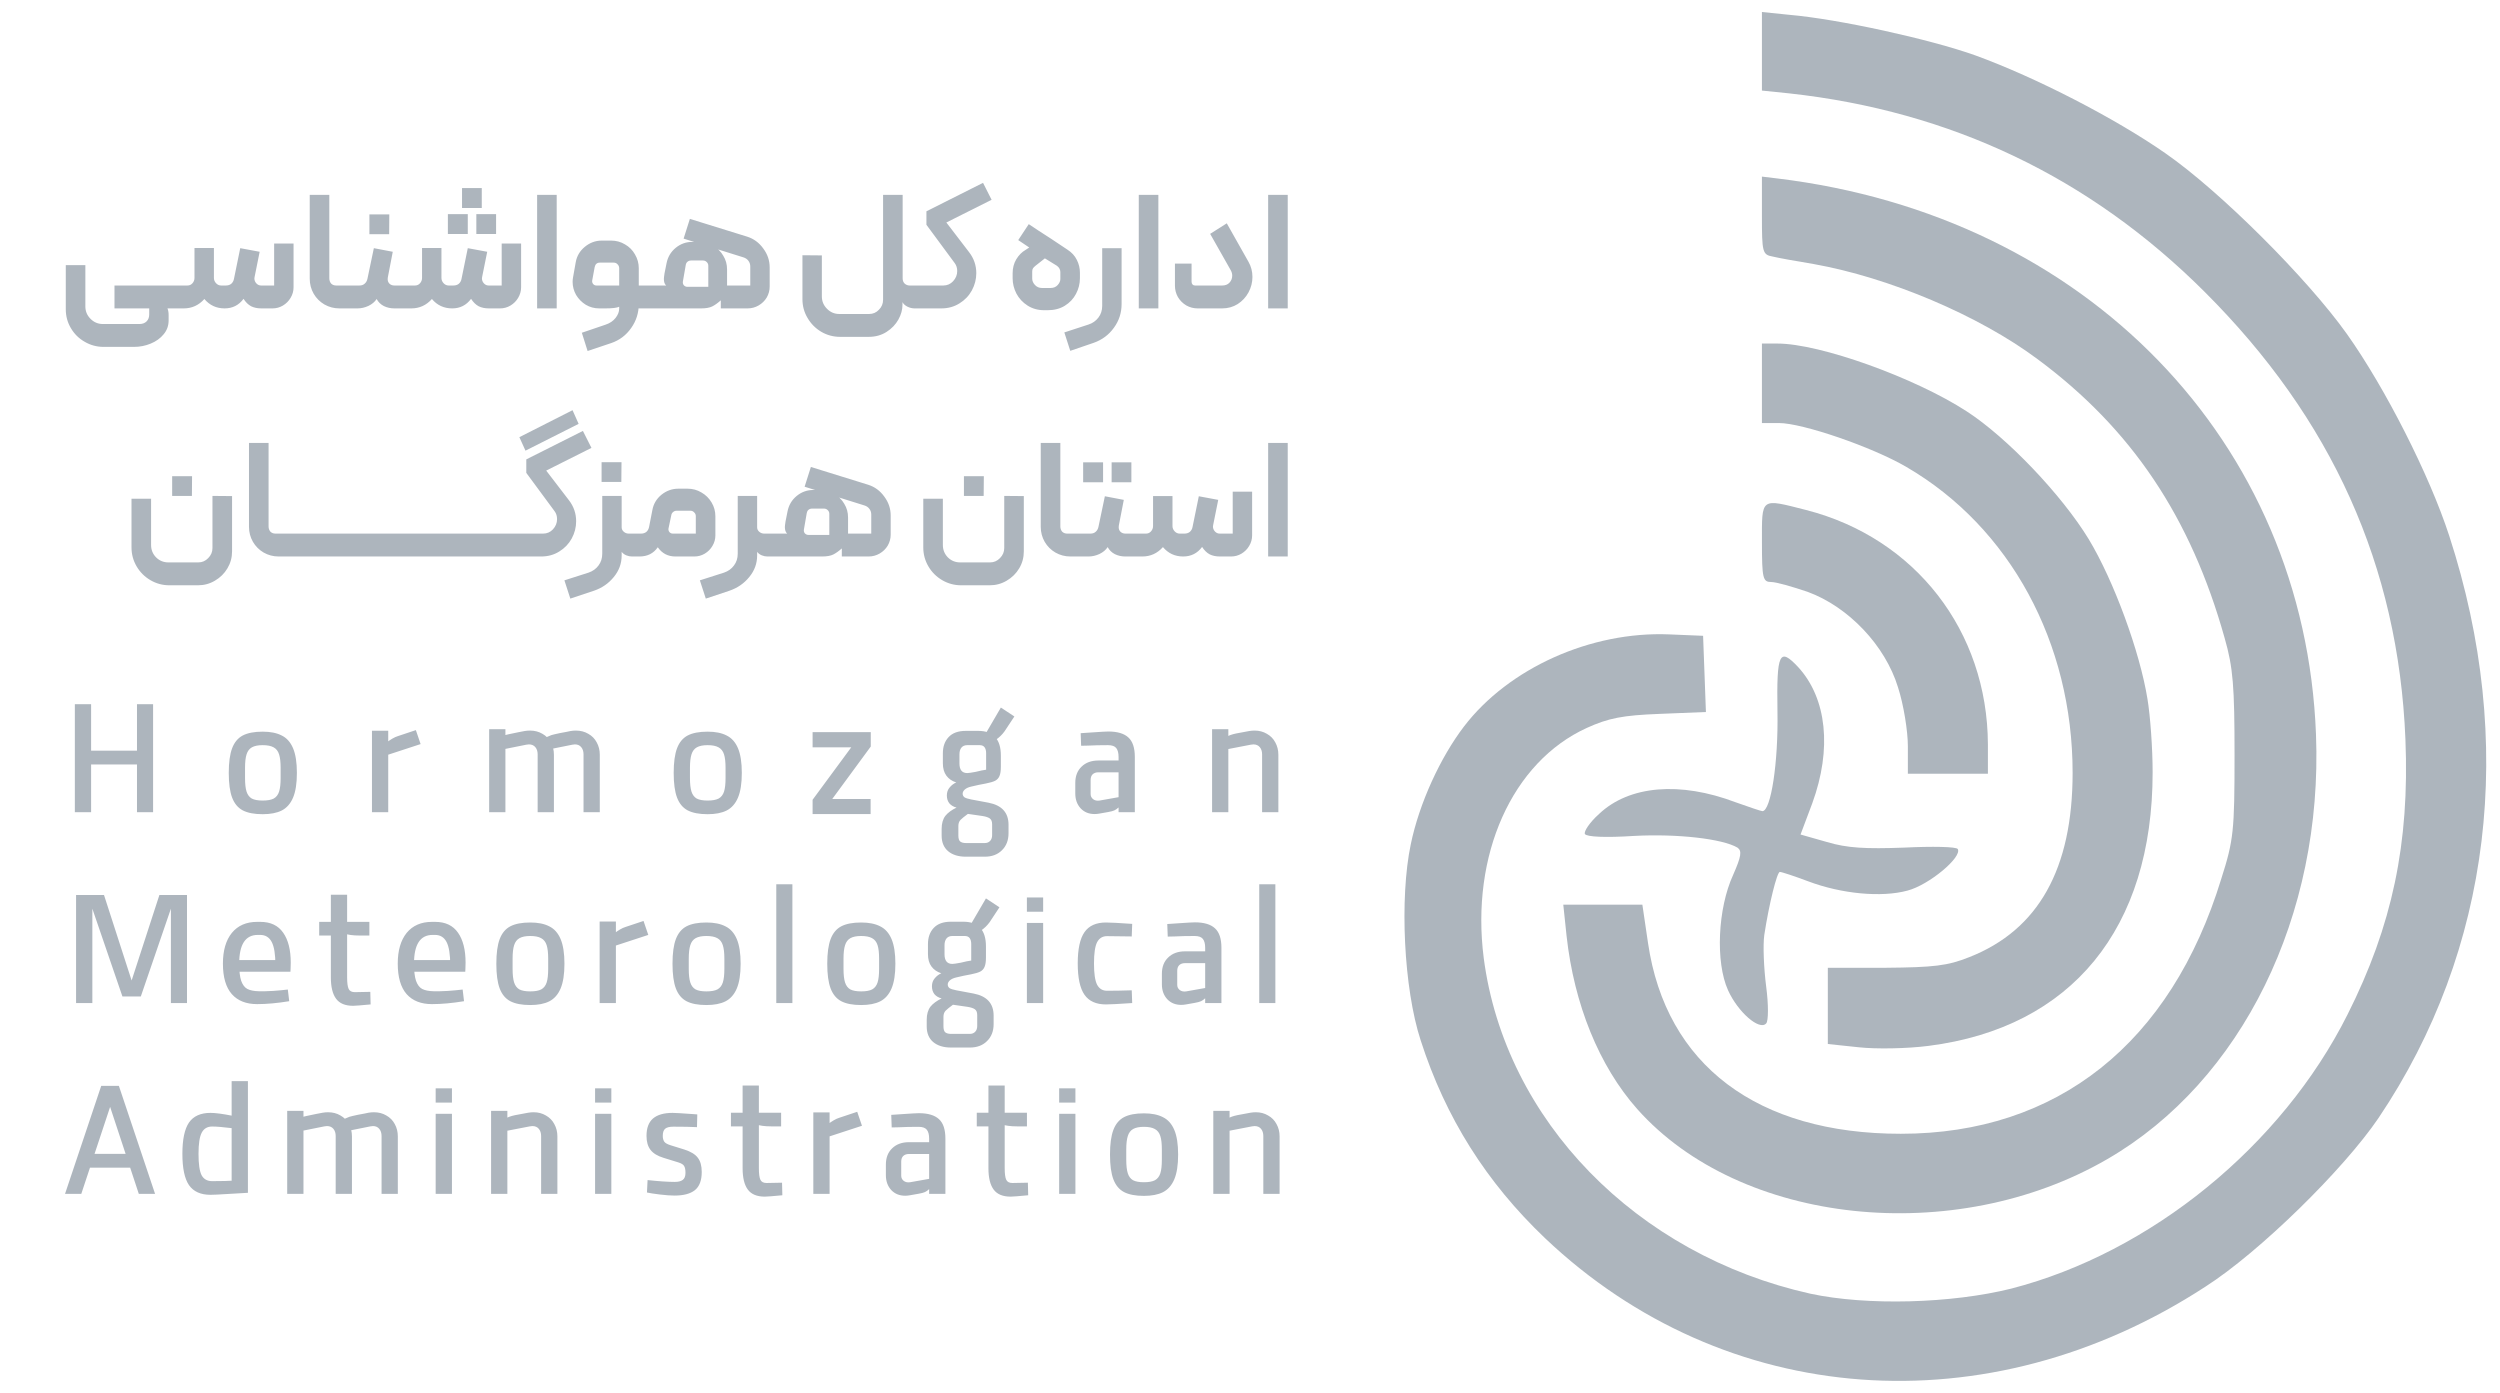 <svg width="131" height="73" viewBox="0 0 131 73" fill="none" xmlns="http://www.w3.org/2000/svg">
<path d="M92.325 2.688V4.746L93.756 4.893C102.241 5.824 109.518 9.303 115.512 15.282C122.196 21.947 125.674 29.665 126.044 38.731C126.266 44.195 125.354 48.507 123.01 53.163C119.557 60.048 112.7 65.634 105.398 67.521C102.266 68.305 97.826 68.427 94.866 67.79C85.739 65.757 78.857 58.7 77.747 50.198C77.057 44.807 79.227 39.931 83.149 38.143C84.284 37.628 85.024 37.481 86.973 37.407L89.39 37.309L89.316 35.3L89.242 33.316L87.466 33.242C83.371 33.071 79.055 35.006 76.712 38.069C75.478 39.686 74.368 42.087 73.924 44.244C73.332 47.061 73.554 51.79 74.442 54.51C75.749 58.578 77.895 61.959 80.954 64.875C90.377 73.818 104.165 74.847 115.561 67.423C118.398 65.61 122.813 61.273 124.638 58.578C130.558 49.781 131.865 38.902 128.338 28.072C127.302 24.887 124.984 20.329 122.986 17.512C120.914 14.596 116.326 10.014 113.464 8.029C110.825 6.191 106.681 4.06 103.524 2.908C101.131 2.051 96.321 0.997 93.756 0.776L92.325 0.629V2.688Z" fill="#ADB5BD"/>
<path d="M92.325 11.312C92.325 13.223 92.35 13.346 92.893 13.444C93.189 13.518 94.15 13.689 95.038 13.836C99.01 14.547 103.696 16.531 106.755 18.81C111.688 22.461 114.796 27.092 116.572 33.438C117.016 34.982 117.09 35.962 117.09 39.564C117.09 43.533 117.041 44.023 116.4 46.032C113.76 54.681 107.791 59.41 99.602 59.41C92.079 59.41 87.293 55.809 86.356 49.413L86.06 47.404H83.988H81.916L82.089 49.046C82.483 52.623 83.791 55.858 85.789 58.112C91.191 64.189 102.414 65.389 110.43 60.734C117.485 56.642 121.728 47.968 121.358 38.486C120.766 23.122 109.32 11.312 93.139 9.352L92.325 9.254V11.312Z" fill="#ADB5BD"/>
<path d="M92.325 20.084V22.167H93.213C94.447 22.167 98.097 23.417 99.898 24.47C105.324 27.631 108.605 33.683 108.605 40.495C108.605 45.542 106.804 48.728 103.203 50.149C102.044 50.614 101.328 50.688 98.788 50.712H95.778V52.721V54.706L97.406 54.878C98.294 54.976 99.922 54.951 101.057 54.804C108.556 53.849 112.798 48.654 112.798 40.47C112.798 39.221 112.675 37.505 112.527 36.623C112.132 34.173 110.776 30.449 109.444 28.244C108.038 25.94 105.176 22.927 103.055 21.555C100.342 19.79 95.359 18.002 93.139 18.002H92.325V20.084Z" fill="#ADB5BD"/>
<path d="M92.326 28.415C92.326 30.326 92.375 30.498 92.819 30.498C93.066 30.498 93.929 30.743 94.718 31.012C96.864 31.797 98.788 33.83 99.454 36.011C99.75 36.918 99.972 38.314 99.972 39.098V40.544H102.069H104.166V39C104.141 33.071 100.367 28.195 94.644 26.725C92.227 26.112 92.326 26.038 92.326 28.415Z" fill="#ADB5BD"/>
<path d="M93.139 37.285C93.189 39.956 92.794 42.504 92.35 42.504C92.276 42.504 91.635 42.283 90.944 42.038C88.033 40.936 85.369 41.156 83.791 42.651C83.297 43.092 82.977 43.582 83.051 43.705C83.149 43.852 84.111 43.901 85.616 43.803C87.885 43.68 90.253 43.95 91.043 44.415C91.289 44.587 91.24 44.881 90.82 45.836C90.007 47.6 89.883 50.418 90.549 51.888C91.067 53.04 92.202 54.02 92.547 53.628C92.671 53.505 92.671 52.623 92.547 51.692C92.424 50.737 92.374 49.536 92.448 48.997C92.695 47.38 93.115 45.689 93.263 45.689C93.361 45.689 94.027 45.91 94.743 46.179C96.494 46.841 98.591 47.037 99.947 46.669C101.082 46.375 102.833 44.905 102.586 44.489C102.512 44.366 101.254 44.342 99.774 44.415C97.752 44.489 96.79 44.44 95.729 44.121L94.348 43.729L94.965 42.087C96.001 39.245 95.729 36.599 94.225 34.957C93.238 33.904 93.09 34.197 93.139 37.285Z" fill="#ADB5BD"/>
<path d="M8.776 16.16C8.799 16.217 8.813 16.269 8.819 16.315C8.831 16.367 8.836 16.436 8.836 16.522V16.789C8.836 17.065 8.75 17.306 8.578 17.513C8.405 17.726 8.178 17.89 7.896 18.005C7.62 18.12 7.327 18.177 7.017 18.177H5.43C5.074 18.177 4.743 18.088 4.439 17.91C4.134 17.738 3.893 17.499 3.714 17.194C3.536 16.895 3.447 16.565 3.447 16.203V13.892H4.473V16.056C4.473 16.309 4.562 16.525 4.74 16.703C4.919 16.887 5.137 16.979 5.396 16.979H7.301C7.462 16.979 7.589 16.933 7.681 16.841C7.773 16.749 7.819 16.628 7.819 16.479V16.16H5.999V14.961H9.414C9.495 14.961 9.535 14.998 9.535 15.073V16.03C9.535 16.065 9.52 16.096 9.492 16.125C9.469 16.148 9.443 16.16 9.414 16.16H8.776ZM9.415 16.16C9.381 16.16 9.352 16.148 9.329 16.125C9.306 16.096 9.295 16.068 9.295 16.039V15.09C9.295 15.056 9.309 15.027 9.338 15.004C9.361 14.976 9.386 14.961 9.415 14.961H9.821C9.924 14.961 10.01 14.924 10.079 14.849C10.154 14.768 10.191 14.674 10.191 14.565V12.995H11.209V14.565C11.209 14.668 11.246 14.76 11.321 14.84C11.396 14.921 11.485 14.961 11.588 14.961H11.83C11.95 14.961 12.048 14.93 12.123 14.866C12.197 14.797 12.243 14.711 12.261 14.608L12.588 13.004L13.606 13.193L13.339 14.521C13.333 14.539 13.33 14.562 13.33 14.59C13.33 14.688 13.364 14.774 13.433 14.849C13.502 14.924 13.586 14.961 13.684 14.961H14.365V12.762H15.382V15.056C15.382 15.251 15.331 15.435 15.227 15.608C15.129 15.774 14.994 15.91 14.822 16.013C14.655 16.111 14.474 16.16 14.278 16.16H13.692C13.485 16.16 13.307 16.122 13.158 16.048C13.008 15.967 12.876 15.838 12.761 15.659C12.514 15.993 12.183 16.16 11.769 16.16C11.338 16.16 10.985 15.996 10.709 15.668C10.415 15.996 10.056 16.16 9.631 16.16H9.415ZM17.782 16.16C17.5 16.16 17.239 16.091 16.997 15.953C16.762 15.815 16.575 15.628 16.437 15.392C16.299 15.151 16.23 14.889 16.23 14.608V10.21H17.256V14.582C17.256 14.691 17.288 14.783 17.351 14.858C17.42 14.927 17.509 14.961 17.618 14.961H18.049C18.084 14.961 18.113 14.976 18.136 15.004C18.159 15.027 18.17 15.056 18.17 15.09V16.039C18.17 16.119 18.13 16.16 18.049 16.16H17.782ZM18.046 16.16C18.018 16.16 17.992 16.148 17.969 16.125C17.94 16.102 17.926 16.073 17.926 16.039V15.09C17.926 15.056 17.94 15.027 17.969 15.004C17.992 14.976 18.018 14.961 18.046 14.961H18.831C18.946 14.961 19.038 14.93 19.107 14.866C19.182 14.803 19.231 14.717 19.254 14.608L19.59 13.004L20.581 13.193L20.323 14.53C20.317 14.553 20.314 14.585 20.314 14.625C20.314 14.723 20.346 14.803 20.409 14.866C20.478 14.93 20.564 14.961 20.668 14.961H21.34C21.375 14.961 21.404 14.976 21.427 15.004C21.45 15.027 21.461 15.056 21.461 15.09V16.039C21.461 16.068 21.45 16.096 21.427 16.125C21.404 16.148 21.375 16.16 21.34 16.16H20.659C20.464 16.16 20.283 16.119 20.116 16.039C19.949 15.953 19.823 15.829 19.736 15.668C19.639 15.818 19.495 15.938 19.305 16.03C19.116 16.117 18.926 16.16 18.736 16.16H18.046ZM19.357 11.236H20.4L20.392 12.271H19.357V11.236ZM21.339 16.16C21.304 16.16 21.276 16.148 21.253 16.125C21.23 16.096 21.218 16.068 21.218 16.039V15.09C21.218 15.056 21.233 15.027 21.261 15.004C21.284 14.976 21.31 14.961 21.339 14.961H21.744C21.848 14.961 21.934 14.924 22.003 14.849C22.078 14.768 22.115 14.674 22.115 14.565V12.995H23.132V14.565C23.132 14.668 23.17 14.76 23.244 14.84C23.319 14.921 23.408 14.961 23.512 14.961H23.753C23.874 14.961 23.972 14.93 24.046 14.866C24.121 14.797 24.167 14.711 24.184 14.608L24.512 13.004L25.53 13.193L25.262 14.521C25.256 14.539 25.254 14.562 25.254 14.59C25.254 14.688 25.288 14.774 25.357 14.849C25.426 14.924 25.509 14.961 25.607 14.961H26.288V12.762H27.306V15.056C27.306 15.251 27.254 15.435 27.151 15.608C27.053 15.774 26.918 15.91 26.745 16.013C26.579 16.111 26.398 16.16 26.202 16.16H25.616C25.409 16.16 25.231 16.122 25.081 16.048C24.932 15.967 24.799 15.838 24.684 15.659C24.437 15.993 24.107 16.16 23.693 16.16C23.262 16.16 22.908 15.996 22.632 15.668C22.339 15.996 21.98 16.16 21.555 16.16H21.339ZM24.21 9.856H25.245V10.9H24.21V9.856ZM23.469 11.219H24.512V12.262H23.469V11.219ZM24.96 11.219H25.995V12.262H24.96V11.219ZM28.145 10.21H29.171V16.16H28.145V10.21ZM34.067 14.961C34.147 14.961 34.188 15.001 34.188 15.082V16.039C34.188 16.119 34.147 16.16 34.067 16.16H33.317L33.325 14.961H34.067ZM32.446 16.073C32.325 16.131 32.086 16.16 31.73 16.16H31.394C31.141 16.16 30.908 16.096 30.695 15.97C30.483 15.838 30.313 15.665 30.186 15.453C30.066 15.24 30.005 15.01 30.005 14.763C30.005 14.682 30.014 14.599 30.031 14.513L30.169 13.737C30.227 13.415 30.385 13.148 30.643 12.935C30.908 12.716 31.204 12.607 31.532 12.607H32.023C32.288 12.607 32.529 12.673 32.748 12.805C32.972 12.932 33.147 13.107 33.273 13.331C33.406 13.556 33.472 13.797 33.472 14.056V15.927C33.472 16.392 33.34 16.812 33.075 17.186C32.811 17.565 32.46 17.83 32.023 17.979L30.79 18.393L30.488 17.436L31.73 17.013C31.954 16.939 32.13 16.821 32.256 16.66C32.382 16.499 32.446 16.335 32.446 16.168V16.073ZM32.446 14.056C32.446 13.975 32.417 13.906 32.359 13.849C32.308 13.791 32.242 13.762 32.161 13.762H31.428C31.285 13.762 31.195 13.84 31.161 13.995L31.032 14.694C31.02 14.757 31.034 14.817 31.075 14.875C31.121 14.932 31.181 14.961 31.256 14.961H32.446V14.056ZM37.77 15.737C37.609 15.881 37.46 15.987 37.322 16.056C37.184 16.125 36.988 16.16 36.735 16.16H34.071C33.99 16.16 33.95 16.119 33.95 16.039V15.082C33.95 15.001 33.99 14.961 34.071 14.961H34.907C34.827 14.892 34.787 14.777 34.787 14.616C34.787 14.57 34.798 14.473 34.821 14.323L34.925 13.806C34.988 13.472 35.149 13.199 35.407 12.986C35.666 12.774 35.962 12.67 36.296 12.676H36.658C36.916 12.682 37.155 12.751 37.373 12.883C37.598 13.009 37.773 13.182 37.899 13.4C38.032 13.613 38.098 13.852 38.098 14.116V14.961H39.314V13.961C39.314 13.852 39.282 13.754 39.219 13.668C39.156 13.582 39.069 13.521 38.96 13.487L35.821 12.504L36.149 11.469L39.15 12.4C39.495 12.509 39.776 12.716 39.995 13.021C40.219 13.32 40.331 13.65 40.331 14.013V15.013C40.331 15.22 40.279 15.412 40.176 15.591C40.072 15.763 39.931 15.901 39.753 16.005C39.575 16.108 39.383 16.16 39.176 16.16H37.77V15.737ZM37.115 13.926C37.115 13.846 37.086 13.78 37.029 13.728C36.977 13.676 36.911 13.65 36.83 13.65H36.218C36.138 13.65 36.071 13.673 36.02 13.719C35.974 13.76 35.945 13.814 35.934 13.883L35.787 14.728C35.77 14.815 35.784 14.886 35.83 14.944C35.882 15.001 35.945 15.03 36.02 15.03H37.115V13.926ZM44.022 17.651C43.666 17.651 43.335 17.562 43.031 17.384C42.732 17.206 42.493 16.965 42.315 16.66C42.137 16.361 42.048 16.033 42.048 15.677V13.374L43.065 13.383V15.53C43.065 15.783 43.154 15.999 43.332 16.177C43.511 16.361 43.726 16.453 43.979 16.453H45.54C45.747 16.453 45.919 16.378 46.057 16.229C46.201 16.085 46.273 15.912 46.273 15.711V10.21H47.299V14.59C47.299 14.7 47.333 14.789 47.402 14.858C47.477 14.927 47.566 14.961 47.67 14.961H48.23C48.311 14.961 48.351 15.001 48.351 15.082V16.039C48.351 16.068 48.339 16.096 48.316 16.125C48.293 16.148 48.265 16.16 48.23 16.16H47.92C47.793 16.16 47.667 16.128 47.54 16.065C47.42 16.002 47.336 15.924 47.29 15.832V15.97C47.29 16.229 47.218 16.487 47.075 16.746C46.931 17.005 46.724 17.22 46.454 17.393C46.184 17.565 45.873 17.651 45.523 17.651H44.022ZM48.226 16.16C48.192 16.16 48.163 16.148 48.14 16.125C48.117 16.096 48.105 16.065 48.105 16.03V15.082C48.105 15.053 48.12 15.027 48.148 15.004C48.172 14.976 48.197 14.961 48.226 14.961H49.425C49.632 14.961 49.804 14.886 49.942 14.737C50.086 14.582 50.158 14.403 50.158 14.202C50.158 14.041 50.114 13.903 50.028 13.788L48.545 11.779V11.072L51.511 9.581L51.96 10.469L49.589 11.659L50.778 13.211C51.031 13.538 51.158 13.906 51.158 14.314C51.158 14.631 51.08 14.932 50.925 15.22C50.77 15.502 50.551 15.729 50.27 15.901C49.994 16.073 49.68 16.16 49.33 16.16H48.226ZM54.717 16.255C54.389 16.255 54.099 16.174 53.846 16.013C53.593 15.852 53.398 15.642 53.26 15.384C53.128 15.125 53.062 14.858 53.062 14.582V14.323C53.062 14.047 53.125 13.803 53.251 13.59C53.383 13.372 53.544 13.208 53.734 13.099L53.932 12.969L53.355 12.581L53.907 11.745C54.022 11.819 54.185 11.929 54.398 12.072C54.617 12.21 54.844 12.357 55.079 12.512C55.648 12.892 55.933 13.081 55.933 13.081C56.157 13.225 56.321 13.403 56.425 13.616C56.534 13.829 56.588 14.053 56.588 14.289V14.582C56.588 14.869 56.519 15.142 56.381 15.401C56.249 15.654 56.054 15.861 55.795 16.022C55.542 16.177 55.243 16.255 54.898 16.255H54.717ZM55.053 15.09C55.209 15.09 55.332 15.039 55.424 14.935C55.516 14.832 55.562 14.728 55.562 14.625V14.254C55.562 14.197 55.548 14.139 55.519 14.082C55.49 14.024 55.444 13.972 55.381 13.926L54.752 13.538L54.26 13.926C54.203 13.972 54.16 14.015 54.131 14.056C54.102 14.096 54.088 14.153 54.088 14.228V14.599C54.088 14.72 54.137 14.832 54.234 14.935C54.332 15.039 54.453 15.09 54.596 15.09H55.053ZM55.771 17.419L57.039 17.005C57.252 16.936 57.424 16.815 57.556 16.642C57.688 16.47 57.755 16.266 57.755 16.03V13.004H58.772V15.927C58.772 16.392 58.637 16.809 58.367 17.177C58.102 17.545 57.752 17.807 57.315 17.962L56.082 18.384L55.771 17.419ZM59.672 10.21H60.698V16.16H59.672V10.21ZM62.757 16.16C62.544 16.16 62.346 16.108 62.162 16.005C61.978 15.895 61.831 15.749 61.722 15.565C61.619 15.381 61.567 15.182 61.567 14.97V13.814H62.438V14.763C62.438 14.82 62.455 14.869 62.489 14.909C62.524 14.944 62.567 14.961 62.619 14.961H64.042C64.203 14.961 64.329 14.912 64.421 14.815C64.519 14.711 64.568 14.588 64.568 14.444C64.568 14.346 64.542 14.251 64.49 14.159L63.412 12.254L64.283 11.702L65.421 13.719C65.559 13.961 65.628 14.225 65.628 14.513C65.628 14.794 65.559 15.065 65.421 15.323C65.283 15.576 65.094 15.78 64.852 15.935C64.611 16.085 64.341 16.16 64.042 16.16H62.757ZM66.451 10.21H67.477V16.16H66.451V10.21ZM7.917 26.133V28.556C7.917 28.809 8.003 29.025 8.176 29.203C8.354 29.381 8.57 29.47 8.823 29.47H10.392C10.593 29.47 10.766 29.395 10.909 29.246C11.059 29.096 11.133 28.921 11.133 28.72V25.986L12.16 25.995V28.892C12.16 29.214 12.079 29.51 11.918 29.78C11.757 30.051 11.539 30.266 11.263 30.427C10.993 30.588 10.697 30.669 10.375 30.669H8.874C8.518 30.669 8.187 30.579 7.883 30.401C7.578 30.223 7.337 29.982 7.158 29.677C6.98 29.372 6.891 29.042 6.891 28.685V26.133H7.917ZM9.021 24.952H10.064L10.056 25.986H9.021V24.952ZM14.599 29.16C14.317 29.16 14.056 29.091 13.814 28.953C13.579 28.815 13.392 28.628 13.254 28.392C13.116 28.151 13.047 27.889 13.047 27.608V23.21H14.073V27.582C14.073 27.691 14.105 27.783 14.168 27.858C14.237 27.927 14.326 27.961 14.435 27.961H14.866C14.901 27.961 14.93 27.976 14.953 28.004C14.976 28.027 14.987 28.056 14.987 28.09V29.039C14.987 29.119 14.947 29.16 14.866 29.16H14.599ZM14.863 27.961H16.416C16.496 27.961 16.536 28.001 16.536 28.082V29.039C16.536 29.119 16.496 29.16 16.416 29.16H14.863V27.961ZM16.413 27.961H17.965C18.045 27.961 18.086 28.001 18.086 28.082V29.039C18.086 29.119 18.045 29.16 17.965 29.16H16.413V27.961ZM17.962 27.961H19.514C19.595 27.961 19.635 28.001 19.635 28.082V29.039C19.635 29.119 19.595 29.16 19.514 29.16H17.962V27.961ZM19.512 27.961H21.064C21.144 27.961 21.184 28.001 21.184 28.082V29.039C21.184 29.119 21.144 29.16 21.064 29.16H19.512V27.961ZM21.061 27.961H22.613C22.694 27.961 22.734 28.001 22.734 28.082V29.039C22.734 29.119 22.694 29.16 22.613 29.16H21.061V27.961ZM22.61 27.961H24.163C24.243 27.961 24.283 28.001 24.283 28.082V29.039C24.283 29.119 24.243 29.16 24.163 29.16H22.61V27.961ZM24.16 27.961H25.712C25.792 27.961 25.833 28.001 25.833 28.082V29.039C25.833 29.119 25.792 29.16 25.712 29.16H24.16V27.961ZM25.709 27.961H27.261C27.342 27.961 27.382 28.001 27.382 28.082V29.039C27.382 29.119 27.342 29.16 27.261 29.16H25.709V27.961ZM27.259 29.16C27.224 29.16 27.195 29.148 27.172 29.125C27.149 29.096 27.138 29.065 27.138 29.03V28.082C27.138 28.053 27.152 28.027 27.181 28.004C27.204 27.976 27.23 27.961 27.259 27.961H28.457C28.664 27.961 28.837 27.886 28.975 27.737C29.118 27.582 29.19 27.404 29.19 27.202C29.19 27.041 29.147 26.903 29.061 26.788L27.578 24.779V24.072L30.544 22.581L30.992 23.469L28.621 24.659L29.811 26.211C30.064 26.538 30.19 26.906 30.19 27.314C30.19 27.631 30.113 27.932 29.957 28.22C29.802 28.502 29.584 28.729 29.302 28.901C29.026 29.073 28.713 29.16 28.362 29.16H27.259ZM27.215 22.908L27.535 23.615L30.32 22.21L30.001 21.494L27.215 22.908ZM29.575 30.41L30.842 30.005C31.061 29.93 31.233 29.806 31.36 29.634C31.492 29.462 31.558 29.255 31.558 29.013V25.986H32.575V27.633C32.575 27.725 32.613 27.803 32.688 27.866C32.762 27.93 32.848 27.961 32.946 27.961H33.317C33.363 27.961 33.395 27.97 33.412 27.987C33.429 28.004 33.438 28.033 33.438 28.073V29.039C33.438 29.119 33.397 29.16 33.317 29.16H33.11C33.012 29.16 32.914 29.14 32.817 29.099C32.719 29.059 32.639 28.999 32.575 28.918V29.108C32.575 29.528 32.437 29.904 32.161 30.238C31.891 30.571 31.546 30.809 31.127 30.953L29.885 31.367L29.575 30.41ZM31.523 24.219H32.567L32.558 25.254H31.523V24.219ZM33.313 29.16C33.284 29.16 33.258 29.148 33.236 29.125C33.207 29.102 33.192 29.073 33.192 29.039V28.082C33.192 28.001 33.233 27.961 33.313 27.961H33.589C33.698 27.961 33.79 27.932 33.865 27.875C33.94 27.812 33.989 27.725 34.011 27.616L34.184 26.728C34.242 26.406 34.4 26.139 34.658 25.926C34.923 25.713 35.219 25.607 35.546 25.607H36.029C36.294 25.607 36.535 25.673 36.754 25.805C36.978 25.932 37.156 26.107 37.288 26.331C37.42 26.55 37.486 26.791 37.486 27.056V28.056C37.486 28.251 37.435 28.435 37.331 28.608C37.234 28.774 37.099 28.91 36.926 29.013C36.759 29.111 36.578 29.16 36.383 29.16H35.391C35 29.16 34.693 28.999 34.468 28.677C34.244 28.999 33.925 29.16 33.511 29.16H33.313ZM36.46 27.961V27.047C36.46 26.967 36.432 26.901 36.374 26.849C36.322 26.791 36.256 26.762 36.176 26.762H35.452C35.383 26.762 35.322 26.785 35.27 26.831C35.219 26.872 35.187 26.926 35.176 26.995L35.029 27.694C35.017 27.763 35.035 27.826 35.081 27.884C35.127 27.935 35.187 27.961 35.262 27.961H36.46ZM36.673 30.41L37.941 30.005C38.159 29.93 38.332 29.806 38.458 29.634C38.59 29.462 38.657 29.255 38.657 29.013V25.986H39.674V27.633C39.674 27.725 39.711 27.803 39.786 27.866C39.861 27.93 39.947 27.961 40.045 27.961H40.416C40.462 27.961 40.493 27.97 40.51 27.987C40.528 28.004 40.536 28.033 40.536 28.073V29.039C40.536 29.119 40.496 29.16 40.416 29.16H40.209C40.111 29.16 40.013 29.14 39.915 29.099C39.818 29.059 39.737 28.999 39.674 28.918V29.108C39.674 29.528 39.536 29.904 39.26 30.238C38.99 30.571 38.645 30.809 38.225 30.953L36.984 31.367L36.673 30.41ZM44.111 28.737C43.95 28.881 43.8 28.987 43.663 29.056C43.525 29.125 43.329 29.16 43.076 29.16H40.412C40.331 29.16 40.291 29.119 40.291 29.039V28.082C40.291 28.001 40.331 27.961 40.412 27.961H41.248C41.168 27.892 41.127 27.777 41.127 27.616C41.127 27.57 41.139 27.473 41.162 27.323L41.265 26.806C41.329 26.472 41.489 26.199 41.748 25.986C42.007 25.774 42.303 25.67 42.636 25.676H42.998C43.257 25.682 43.496 25.751 43.714 25.883C43.938 26.009 44.114 26.182 44.24 26.4C44.372 26.613 44.438 26.852 44.438 27.116V27.961H45.654V26.961C45.654 26.852 45.623 26.754 45.559 26.668C45.496 26.581 45.41 26.521 45.301 26.487L42.162 25.504L42.49 24.469L45.49 25.4C45.835 25.509 46.117 25.716 46.336 26.021C46.56 26.32 46.672 26.65 46.672 27.013V28.013C46.672 28.22 46.62 28.412 46.517 28.591C46.413 28.763 46.272 28.901 46.094 29.005C45.916 29.108 45.723 29.16 45.516 29.16H44.111V28.737ZM43.456 26.926C43.456 26.846 43.427 26.78 43.369 26.728C43.318 26.676 43.252 26.65 43.171 26.65H42.559C42.478 26.65 42.412 26.673 42.36 26.719C42.314 26.76 42.286 26.814 42.274 26.883L42.128 27.728C42.11 27.814 42.125 27.886 42.171 27.944C42.222 28.001 42.286 28.03 42.36 28.03H43.456V26.926ZM49.406 26.133V28.556C49.406 28.809 49.492 29.025 49.664 29.203C49.843 29.381 50.058 29.47 50.311 29.47H51.881C52.082 29.47 52.254 29.395 52.398 29.246C52.547 29.096 52.622 28.921 52.622 28.72V25.986L53.648 25.995V28.892C53.648 29.214 53.568 29.51 53.407 29.78C53.246 30.051 53.027 30.266 52.752 30.427C52.481 30.588 52.185 30.669 51.863 30.669H50.363C50.007 30.669 49.676 30.579 49.371 30.401C49.067 30.223 48.825 29.982 48.647 29.677C48.469 29.372 48.38 29.042 48.38 28.685V26.133H49.406ZM50.51 24.952H51.553L51.544 25.986H50.51V24.952ZM56.087 29.16C55.806 29.16 55.544 29.091 55.303 28.953C55.067 28.815 54.88 28.628 54.742 28.392C54.604 28.151 54.535 27.889 54.535 27.608V23.21H55.562V27.582C55.562 27.691 55.593 27.783 55.656 27.858C55.725 27.927 55.815 27.961 55.924 27.961H56.355C56.389 27.961 56.418 27.976 56.441 28.004C56.464 28.027 56.475 28.056 56.475 28.09V29.039C56.475 29.119 56.435 29.16 56.355 29.16H56.087ZM56.352 29.16C56.323 29.16 56.297 29.148 56.274 29.125C56.246 29.102 56.231 29.073 56.231 29.039V28.09C56.231 28.056 56.246 28.027 56.274 28.004C56.297 27.976 56.323 27.961 56.352 27.961H57.137C57.252 27.961 57.344 27.93 57.413 27.866C57.487 27.803 57.536 27.717 57.559 27.608L57.895 26.004L58.887 26.193L58.628 27.53C58.623 27.553 58.62 27.585 58.62 27.625C58.62 27.723 58.651 27.803 58.715 27.866C58.784 27.93 58.87 27.961 58.973 27.961H59.646C59.68 27.961 59.709 27.976 59.732 28.004C59.755 28.027 59.767 28.056 59.767 28.09V29.039C59.767 29.068 59.755 29.096 59.732 29.125C59.709 29.148 59.68 29.16 59.646 29.16H58.965C58.769 29.16 58.588 29.119 58.422 29.039C58.255 28.953 58.128 28.829 58.042 28.668C57.944 28.818 57.801 28.938 57.611 29.03C57.421 29.117 57.231 29.16 57.042 29.16H56.352ZM58.249 24.227H59.284V25.271H58.249V24.227ZM56.757 24.227H57.801V25.271H56.757V24.227ZM59.645 29.16C59.61 29.16 59.581 29.148 59.558 29.125C59.535 29.096 59.524 29.068 59.524 29.039V28.09C59.524 28.056 59.538 28.027 59.567 28.004C59.59 27.976 59.616 27.961 59.645 27.961H60.05C60.153 27.961 60.239 27.924 60.308 27.849C60.383 27.768 60.42 27.674 60.42 27.564V25.995H61.438V27.564C61.438 27.668 61.475 27.76 61.55 27.84C61.625 27.921 61.714 27.961 61.817 27.961H62.059C62.18 27.961 62.277 27.93 62.352 27.866C62.427 27.797 62.473 27.711 62.49 27.608L62.818 26.004L63.835 26.193L63.568 27.521C63.562 27.539 63.559 27.562 63.559 27.59C63.559 27.688 63.594 27.774 63.663 27.849C63.732 27.924 63.815 27.961 63.913 27.961H64.594V25.762H65.611V28.056C65.611 28.251 65.56 28.435 65.456 28.608C65.359 28.774 65.223 28.91 65.051 29.013C64.884 29.111 64.703 29.16 64.508 29.16H63.921C63.714 29.16 63.536 29.122 63.387 29.048C63.237 28.967 63.105 28.838 62.99 28.66C62.743 28.993 62.412 29.16 61.998 29.16C61.567 29.16 61.214 28.996 60.938 28.668C60.645 28.996 60.285 29.16 59.86 29.16H59.645ZM66.451 23.21H67.477V29.16H66.451V23.21Z" fill="#ADB5BD"/>
<path d="M3.922 36.899H4.774V39.336H7.178V36.899H8.022V42.56H7.178V40.059H4.774V42.56H3.922V36.899ZM13.764 42.664C13.325 42.664 12.976 42.597 12.719 42.463C12.467 42.329 12.282 42.107 12.164 41.796C12.046 41.485 11.987 41.053 11.987 40.501C11.987 39.949 12.046 39.518 12.164 39.207C12.282 38.896 12.467 38.674 12.719 38.54C12.976 38.406 13.325 38.339 13.764 38.339C14.171 38.339 14.504 38.406 14.761 38.54C15.024 38.668 15.222 38.891 15.356 39.207C15.49 39.523 15.557 39.955 15.557 40.501C15.557 41.048 15.49 41.48 15.356 41.796C15.222 42.112 15.024 42.337 14.761 42.471C14.504 42.6 14.171 42.664 13.764 42.664ZM13.764 41.949C14.016 41.949 14.209 41.914 14.343 41.844C14.477 41.769 14.571 41.648 14.624 41.482C14.678 41.316 14.705 41.078 14.705 40.767V40.236C14.705 39.931 14.678 39.695 14.624 39.529C14.571 39.357 14.474 39.234 14.335 39.159C14.201 39.084 14.011 39.046 13.764 39.046C13.523 39.046 13.335 39.084 13.201 39.159C13.067 39.234 12.974 39.357 12.92 39.529C12.866 39.695 12.84 39.931 12.84 40.236V40.767C12.84 41.078 12.866 41.316 12.92 41.482C12.974 41.648 13.065 41.769 13.193 41.844C13.327 41.914 13.518 41.949 13.764 41.949ZM19.491 38.29H20.343V42.56H19.491V38.29ZM20.279 38.893C20.354 38.834 20.445 38.773 20.552 38.708C20.66 38.644 20.759 38.599 20.85 38.572L21.791 38.258L22.04 38.99L20.223 39.585L20.279 38.893ZM25.632 38.21H26.484V42.56H25.632V38.21ZM28.173 39.529C28.173 39.373 28.133 39.247 28.052 39.151C27.972 39.054 27.859 39.006 27.714 39.006C27.688 39.006 27.642 39.011 27.578 39.022L26.179 39.303L26.195 38.636C26.297 38.572 26.45 38.518 26.653 38.475C26.798 38.443 26.964 38.408 27.152 38.371C27.339 38.333 27.452 38.312 27.489 38.306C27.586 38.29 27.68 38.282 27.771 38.282C28.017 38.282 28.234 38.339 28.422 38.451C28.615 38.558 28.762 38.708 28.864 38.901C28.971 39.094 29.025 39.309 29.025 39.545V42.56H28.173V39.529ZM30.577 39.529C30.577 39.373 30.537 39.247 30.456 39.151C30.376 39.054 30.266 39.006 30.126 39.006C30.1 39.006 30.054 39.011 29.99 39.022L28.591 39.303L28.615 38.636C28.647 38.625 28.698 38.604 28.768 38.572C28.837 38.534 28.936 38.502 29.065 38.475C29.215 38.438 29.427 38.395 29.7 38.347L29.893 38.306C29.99 38.29 30.084 38.282 30.175 38.282C30.421 38.282 30.638 38.339 30.826 38.451C31.019 38.558 31.166 38.708 31.268 38.901C31.375 39.094 31.429 39.309 31.429 39.545V42.56H30.577V39.529ZM37.078 42.664C36.639 42.664 36.29 42.597 36.033 42.463C35.781 42.329 35.596 42.107 35.478 41.796C35.36 41.485 35.301 41.053 35.301 40.501C35.301 39.949 35.36 39.518 35.478 39.207C35.596 38.896 35.781 38.674 36.033 38.54C36.29 38.406 36.639 38.339 37.078 38.339C37.486 38.339 37.818 38.406 38.075 38.54C38.338 38.668 38.536 38.891 38.67 39.207C38.804 39.523 38.871 39.955 38.871 40.501C38.871 41.048 38.804 41.48 38.67 41.796C38.536 42.112 38.338 42.337 38.075 42.471C37.818 42.6 37.486 42.664 37.078 42.664ZM37.078 41.949C37.33 41.949 37.523 41.914 37.657 41.844C37.791 41.769 37.885 41.648 37.939 41.482C37.992 41.316 38.019 41.078 38.019 40.767V40.236C38.019 39.931 37.992 39.695 37.939 39.529C37.885 39.357 37.788 39.234 37.649 39.159C37.515 39.084 37.325 39.046 37.078 39.046C36.837 39.046 36.65 39.084 36.516 39.159C36.382 39.234 36.288 39.357 36.234 39.529C36.181 39.695 36.154 39.931 36.154 40.236V40.767C36.154 41.078 36.181 41.316 36.234 41.482C36.288 41.648 36.379 41.769 36.507 41.844C36.641 41.914 36.832 41.949 37.078 41.949ZM44.606 39.159H42.58V38.363H45.628V39.118L43.609 41.868H45.62V42.656H42.58V41.908L44.606 39.159ZM50.612 44.891C50.221 44.891 49.91 44.795 49.68 44.602C49.455 44.409 49.342 44.138 49.342 43.79V43.436C49.342 43.152 49.406 42.924 49.535 42.752C49.669 42.586 49.864 42.442 50.122 42.318C49.961 42.276 49.835 42.2 49.744 42.093C49.658 41.981 49.615 41.844 49.615 41.683C49.615 41.517 49.663 41.378 49.76 41.265C49.856 41.147 49.972 41.059 50.106 41C49.886 40.93 49.714 40.812 49.591 40.646C49.468 40.48 49.406 40.263 49.406 39.995V39.472C49.406 39.124 49.505 38.842 49.704 38.628C49.907 38.408 50.208 38.298 50.604 38.298H51.255C52.049 38.298 52.445 38.73 52.445 39.593V40.18C52.445 40.389 52.421 40.55 52.373 40.662C52.33 40.769 52.255 40.852 52.148 40.911C52.041 40.965 51.877 41.013 51.657 41.056C51.411 41.099 51.156 41.153 50.894 41.217C50.749 41.249 50.636 41.3 50.556 41.37C50.481 41.439 50.443 41.512 50.443 41.587C50.443 41.667 50.476 41.731 50.54 41.78C50.61 41.823 50.727 41.86 50.894 41.892L51.794 42.061C52.496 42.195 52.847 42.581 52.847 43.219V43.661C52.847 44.031 52.732 44.328 52.502 44.553C52.276 44.779 51.976 44.891 51.601 44.891H50.612ZM51.601 44.176C51.719 44.176 51.813 44.138 51.883 44.063C51.952 43.988 51.987 43.889 51.987 43.766V43.187C51.987 43.042 51.944 42.94 51.858 42.881C51.778 42.828 51.657 42.787 51.497 42.761L50.717 42.648C50.535 42.782 50.406 42.886 50.331 42.962C50.256 43.042 50.218 43.149 50.218 43.283V43.774C50.218 43.934 50.25 44.042 50.315 44.095C50.384 44.149 50.486 44.176 50.62 44.176H51.601ZM50.845 40.493C50.974 40.472 51.068 40.456 51.127 40.445C51.186 40.429 51.231 40.418 51.264 40.413C51.36 40.386 51.497 40.359 51.673 40.333V39.464C51.673 39.336 51.647 39.234 51.593 39.159C51.539 39.084 51.454 39.046 51.336 39.046H50.685C50.551 39.046 50.449 39.089 50.379 39.175C50.309 39.261 50.275 39.378 50.275 39.529V40.003C50.275 40.34 50.411 40.509 50.685 40.509C50.717 40.509 50.77 40.504 50.845 40.493ZM51.545 38.62L52.445 37.076L53.153 37.543L52.638 38.322C52.51 38.499 52.357 38.647 52.18 38.765L51.545 38.62ZM57.608 42.632C57.522 42.648 57.439 42.656 57.358 42.656C57.058 42.656 56.814 42.557 56.627 42.359C56.439 42.155 56.345 41.895 56.345 41.579V41.024C56.345 40.665 56.455 40.381 56.675 40.172C56.895 39.957 57.19 39.85 57.559 39.85H58.613V39.665C58.613 39.456 58.572 39.301 58.492 39.199C58.412 39.097 58.267 39.046 58.058 39.046C57.667 39.046 57.318 39.054 57.013 39.07L56.651 39.078L56.627 38.419C56.755 38.414 56.954 38.4 57.222 38.379C57.683 38.347 57.967 38.331 58.074 38.331C58.551 38.331 58.902 38.435 59.127 38.644C59.352 38.848 59.465 39.188 59.465 39.665V42.56H58.613V42.31C58.538 42.38 58.465 42.431 58.395 42.463C58.326 42.495 58.216 42.525 58.066 42.551L57.608 42.632ZM58.613 41.772V40.469H57.551C57.428 40.469 57.329 40.504 57.254 40.574C57.184 40.643 57.149 40.742 57.149 40.871V41.611C57.149 41.718 57.192 41.806 57.278 41.876C57.369 41.946 57.482 41.97 57.616 41.949L58.613 41.772ZM66.134 39.529C66.134 39.373 66.094 39.247 66.013 39.151C65.933 39.054 65.82 39.006 65.675 39.006C65.649 39.006 65.603 39.011 65.539 39.022L64.293 39.263L64.309 38.596C64.394 38.537 64.547 38.483 64.767 38.435L65.458 38.306C65.555 38.29 65.649 38.282 65.74 38.282C65.981 38.282 66.195 38.339 66.383 38.451C66.576 38.558 66.723 38.708 66.825 38.901C66.932 39.094 66.986 39.309 66.986 39.545V42.56H66.134V39.529ZM63.513 38.21H64.365V42.56H63.513V38.21ZM8.955 47.615L7.379 52.214H6.415L4.839 47.615V52.56H3.986V46.899H5.45L6.897 51.378L8.352 46.899H9.799V52.56H8.955V47.615ZM13.474 52.616C12.901 52.616 12.459 52.442 12.148 52.093C11.837 51.739 11.681 51.206 11.681 50.493C11.681 49.807 11.837 49.271 12.148 48.885C12.464 48.499 12.906 48.306 13.474 48.306H13.643C14.179 48.306 14.578 48.497 14.841 48.877C15.104 49.252 15.235 49.775 15.235 50.445C15.235 50.563 15.232 50.667 15.227 50.759C15.222 50.844 15.219 50.898 15.219 50.919L14.431 50.566C14.431 50.008 14.367 49.606 14.238 49.36C14.109 49.113 13.908 48.99 13.635 48.99H13.506C12.858 48.99 12.534 49.491 12.534 50.493C12.534 50.885 12.568 51.185 12.638 51.394C12.713 51.603 12.82 51.745 12.96 51.82C13.104 51.895 13.303 51.935 13.555 51.941C13.774 51.946 14.026 51.941 14.31 51.924C14.6 51.903 14.857 51.879 15.082 51.852L15.155 52.463C14.533 52.565 13.973 52.616 13.474 52.616ZM12.332 50.308H15.05L15.219 50.919H12.341L12.332 50.308ZM18.503 52.704C18.09 52.704 17.793 52.581 17.611 52.334C17.428 52.088 17.337 51.715 17.337 51.217V49.022H16.726V48.306H17.337V46.883H18.189V51.209C18.189 51.504 18.216 51.707 18.27 51.82C18.323 51.932 18.431 51.989 18.591 51.989L19.404 51.973L19.42 52.632C18.916 52.68 18.61 52.704 18.503 52.704ZM18.841 49.022C18.492 49.022 18.219 48.984 18.021 48.909L18.005 48.306H19.355V49.022H18.841ZM22.635 52.616C22.062 52.616 21.619 52.442 21.308 52.093C20.998 51.739 20.842 51.206 20.842 50.493C20.842 49.807 20.998 49.271 21.308 48.885C21.625 48.499 22.067 48.306 22.635 48.306H22.804C23.34 48.306 23.739 48.497 24.002 48.877C24.265 49.252 24.396 49.775 24.396 50.445C24.396 50.563 24.393 50.667 24.388 50.759C24.382 50.844 24.38 50.898 24.38 50.919L23.592 50.566C23.592 50.008 23.527 49.606 23.399 49.36C23.27 49.113 23.069 48.99 22.796 48.99H22.667C22.019 48.99 21.694 49.491 21.694 50.493C21.694 50.885 21.729 51.185 21.799 51.394C21.874 51.603 21.981 51.745 22.12 51.82C22.265 51.895 22.464 51.935 22.715 51.941C22.935 51.946 23.187 51.941 23.471 51.924C23.761 51.903 24.018 51.879 24.243 51.852L24.315 52.463C23.694 52.565 23.134 52.616 22.635 52.616ZM21.493 50.308H24.211L24.38 50.919H21.501L21.493 50.308ZM27.784 52.664C27.345 52.664 26.997 52.597 26.739 52.463C26.487 52.329 26.302 52.107 26.184 51.796C26.067 51.485 26.008 51.053 26.008 50.501C26.008 49.949 26.067 49.518 26.184 49.207C26.302 48.896 26.487 48.674 26.739 48.54C26.997 48.406 27.345 48.339 27.784 48.339C28.192 48.339 28.524 48.406 28.781 48.54C29.044 48.668 29.242 48.891 29.376 49.207C29.51 49.523 29.577 49.955 29.577 50.501C29.577 51.048 29.51 51.48 29.376 51.796C29.242 52.112 29.044 52.337 28.781 52.471C28.524 52.6 28.192 52.664 27.784 52.664ZM27.784 51.949C28.036 51.949 28.229 51.914 28.363 51.844C28.497 51.769 28.591 51.648 28.645 51.482C28.698 51.316 28.725 51.078 28.725 50.767V50.236C28.725 49.931 28.698 49.695 28.645 49.529C28.591 49.357 28.495 49.234 28.355 49.159C28.221 49.084 28.031 49.046 27.784 49.046C27.543 49.046 27.356 49.084 27.222 49.159C27.088 49.234 26.994 49.357 26.94 49.529C26.887 49.695 26.86 49.931 26.86 50.236V50.767C26.86 51.078 26.887 51.316 26.94 51.482C26.994 51.648 27.085 51.769 27.213 51.844C27.348 51.914 27.538 51.949 27.784 51.949ZM31.421 48.29H32.273V52.56H31.421V48.29ZM32.209 48.893C32.284 48.834 32.375 48.773 32.482 48.708C32.59 48.644 32.689 48.599 32.78 48.572L33.721 48.258L33.97 48.99L32.153 49.585L32.209 48.893ZM37.016 52.664C36.576 52.664 36.228 52.597 35.971 52.463C35.719 52.329 35.534 52.107 35.416 51.796C35.298 51.485 35.239 51.053 35.239 50.501C35.239 49.949 35.298 49.518 35.416 49.207C35.534 48.896 35.719 48.674 35.971 48.54C36.228 48.406 36.576 48.339 37.016 48.339C37.423 48.339 37.756 48.406 38.013 48.54C38.276 48.668 38.474 48.891 38.608 49.207C38.742 49.523 38.809 49.955 38.809 50.501C38.809 51.048 38.742 51.48 38.608 51.796C38.474 52.112 38.276 52.337 38.013 52.471C37.756 52.6 37.423 52.664 37.016 52.664ZM37.016 51.949C37.268 51.949 37.461 51.914 37.595 51.844C37.729 51.769 37.823 51.648 37.876 51.482C37.93 51.316 37.957 51.078 37.957 50.767V50.236C37.957 49.931 37.93 49.695 37.876 49.529C37.823 49.357 37.726 49.234 37.587 49.159C37.453 49.084 37.263 49.046 37.016 49.046C36.775 49.046 36.587 49.084 36.453 49.159C36.319 49.234 36.225 49.357 36.172 49.529C36.118 49.695 36.091 49.931 36.091 50.236V50.767C36.091 51.078 36.118 51.316 36.172 51.482C36.225 51.648 36.316 51.769 36.445 51.844C36.579 51.914 36.769 51.949 37.016 51.949ZM41.521 46.337V52.56H40.677V46.337H41.521ZM45.125 52.664C44.685 52.664 44.337 52.597 44.08 52.463C43.828 52.329 43.643 52.107 43.525 51.796C43.407 51.485 43.348 51.053 43.348 50.501C43.348 49.949 43.407 49.518 43.525 49.207C43.643 48.896 43.828 48.674 44.08 48.54C44.337 48.406 44.685 48.339 45.125 48.339C45.532 48.339 45.864 48.406 46.122 48.54C46.384 48.668 46.583 48.891 46.717 49.207C46.851 49.523 46.918 49.955 46.918 50.501C46.918 51.048 46.851 51.48 46.717 51.796C46.583 52.112 46.384 52.337 46.122 52.471C45.864 52.6 45.532 52.664 45.125 52.664ZM45.125 51.949C45.377 51.949 45.57 51.914 45.704 51.844C45.838 51.769 45.931 51.648 45.985 51.482C46.039 51.316 46.065 51.078 46.065 50.767V50.236C46.065 49.931 46.039 49.695 45.985 49.529C45.931 49.357 45.835 49.234 45.696 49.159C45.562 49.084 45.371 49.046 45.125 49.046C44.883 49.046 44.696 49.084 44.562 49.159C44.428 49.234 44.334 49.357 44.281 49.529C44.227 49.695 44.2 49.931 44.2 50.236V50.767C44.2 51.078 44.227 51.316 44.281 51.482C44.334 51.648 44.425 51.769 44.554 51.844C44.688 51.914 44.878 51.949 45.125 51.949ZM49.831 54.891C49.439 54.891 49.129 54.795 48.898 54.602C48.673 54.409 48.56 54.138 48.56 53.79V53.436C48.56 53.152 48.625 52.924 48.753 52.752C48.887 52.586 49.083 52.442 49.34 52.318C49.179 52.276 49.053 52.2 48.962 52.093C48.877 51.981 48.834 51.844 48.834 51.683C48.834 51.517 48.882 51.378 48.978 51.265C49.075 51.147 49.19 51.059 49.324 51C49.104 50.93 48.933 50.812 48.81 50.646C48.686 50.48 48.625 50.263 48.625 49.995V49.472C48.625 49.124 48.724 48.842 48.922 48.628C49.126 48.408 49.426 48.298 49.823 48.298H50.474C51.267 48.298 51.664 48.73 51.664 49.593V50.18C51.664 50.389 51.64 50.55 51.591 50.662C51.549 50.769 51.474 50.852 51.366 50.911C51.259 50.965 51.096 51.013 50.876 51.056C50.629 51.099 50.375 51.153 50.112 51.217C49.967 51.249 49.855 51.3 49.774 51.37C49.699 51.439 49.662 51.512 49.662 51.587C49.662 51.667 49.694 51.731 49.758 51.78C49.828 51.823 49.946 51.86 50.112 51.892L51.013 52.061C51.715 52.195 52.066 52.581 52.066 53.219V53.661C52.066 54.031 51.951 54.328 51.72 54.553C51.495 54.779 51.195 54.891 50.82 54.891H49.831ZM50.82 54.176C50.938 54.176 51.031 54.138 51.101 54.063C51.171 53.988 51.206 53.889 51.206 53.766V53.187C51.206 53.042 51.163 52.94 51.077 52.881C50.996 52.828 50.876 52.787 50.715 52.761L49.935 52.648C49.753 52.782 49.624 52.886 49.549 52.962C49.474 53.042 49.437 53.149 49.437 53.283V53.774C49.437 53.934 49.469 54.042 49.533 54.095C49.603 54.149 49.705 54.176 49.839 54.176H50.82ZM50.064 50.493C50.193 50.472 50.286 50.456 50.345 50.445C50.404 50.429 50.45 50.418 50.482 50.413C50.578 50.386 50.715 50.359 50.892 50.333V49.464C50.892 49.336 50.865 49.234 50.812 49.159C50.758 49.084 50.672 49.046 50.554 49.046H49.903C49.769 49.046 49.667 49.089 49.597 49.175C49.528 49.261 49.493 49.378 49.493 49.529V50.003C49.493 50.34 49.63 50.509 49.903 50.509C49.935 50.509 49.989 50.504 50.064 50.493ZM50.763 48.62L51.664 47.076L52.371 47.543L51.857 48.322C51.728 48.499 51.575 48.647 51.398 48.765L50.763 48.62ZM53.809 48.363H54.661V52.56H53.809V48.363ZM53.809 47.028H54.661V47.776H53.809V47.028ZM56.473 50.485C56.473 49.73 56.591 49.183 56.827 48.845C57.062 48.507 57.438 48.339 57.952 48.339C58.172 48.339 58.63 48.363 59.327 48.411L59.303 49.07L58.008 49.054C57.773 49.054 57.599 49.161 57.486 49.376C57.379 49.59 57.325 49.96 57.325 50.485C57.325 51.011 57.379 51.38 57.486 51.595C57.599 51.809 57.773 51.916 58.008 51.916C58.4 51.916 58.831 51.908 59.303 51.892L59.327 52.56C58.63 52.608 58.172 52.632 57.952 52.632C57.438 52.632 57.062 52.463 56.827 52.125C56.591 51.788 56.473 51.241 56.473 50.485ZM62.146 52.632C62.06 52.648 61.977 52.656 61.896 52.656C61.596 52.656 61.352 52.557 61.165 52.359C60.977 52.155 60.883 51.895 60.883 51.579V51.024C60.883 50.665 60.993 50.381 61.213 50.172C61.433 49.957 61.728 49.85 62.097 49.85H63.151V49.665C63.151 49.456 63.11 49.301 63.03 49.199C62.95 49.097 62.805 49.046 62.596 49.046C62.205 49.046 61.856 49.054 61.551 49.07L61.189 49.078L61.165 48.419C61.293 48.414 61.492 48.4 61.76 48.379C62.221 48.347 62.505 48.331 62.612 48.331C63.089 48.331 63.44 48.435 63.665 48.644C63.89 48.848 64.003 49.188 64.003 49.665V52.56H63.151V52.31C63.076 52.38 63.003 52.431 62.934 52.463C62.864 52.495 62.754 52.525 62.604 52.551L62.146 52.632ZM63.151 51.772V50.469H62.089C61.966 50.469 61.867 50.504 61.792 50.574C61.722 50.643 61.687 50.742 61.687 50.871V51.611C61.687 51.718 61.73 51.806 61.816 51.876C61.907 51.946 62.02 51.97 62.154 51.949L63.151 51.772ZM66.829 46.337V52.56H65.984V46.337H66.829ZM5.304 56.899H6.229L8.126 62.56H7.274L5.77 58.001L4.259 62.56H3.407L5.304 56.899ZM4.886 60.461H6.647L6.896 61.185H4.637L4.886 60.461ZM11.029 62.608C10.514 62.608 10.139 62.439 9.903 62.101C9.673 61.764 9.557 61.217 9.557 60.461C9.557 59.705 9.673 59.159 9.903 58.821C10.139 58.483 10.514 58.315 11.029 58.315C11.286 58.315 11.669 58.365 12.178 58.467L12.17 59.118C11.699 59.059 11.348 59.03 11.117 59.03C10.865 59.03 10.683 59.137 10.57 59.352C10.458 59.566 10.402 59.936 10.402 60.461C10.402 60.992 10.455 61.364 10.562 61.579C10.675 61.788 10.86 61.892 11.117 61.892C11.305 61.892 11.53 61.89 11.793 61.884C12.055 61.873 12.294 61.863 12.508 61.852L12.991 62.503C12.658 62.525 12.286 62.546 11.873 62.568C11.46 62.594 11.179 62.608 11.029 62.608ZM12.138 56.65H12.991V62.503L12.138 62.551V56.65ZM15.049 58.21H15.902V62.56H15.049V58.21ZM17.59 59.529C17.59 59.373 17.55 59.247 17.47 59.151C17.389 59.054 17.276 59.006 17.132 59.006C17.105 59.006 17.059 59.011 16.995 59.022L15.596 59.303L15.612 58.636C15.714 58.572 15.867 58.518 16.07 58.475C16.215 58.443 16.381 58.408 16.569 58.371C16.757 58.333 16.869 58.312 16.907 58.306C17.003 58.29 17.097 58.282 17.188 58.282C17.435 58.282 17.652 58.339 17.839 58.451C18.032 58.558 18.18 58.708 18.282 58.901C18.389 59.094 18.442 59.309 18.442 59.545V62.56H17.59V59.529ZM19.994 59.529C19.994 59.373 19.954 59.247 19.873 59.151C19.793 59.054 19.683 59.006 19.544 59.006C19.517 59.006 19.471 59.011 19.407 59.022L18.008 59.303L18.032 58.636C18.064 58.625 18.115 58.604 18.185 58.572C18.255 58.534 18.354 58.502 18.483 58.475C18.633 58.438 18.844 58.395 19.118 58.347L19.311 58.306C19.407 58.29 19.501 58.282 19.592 58.282C19.839 58.282 20.056 58.339 20.243 58.451C20.436 58.558 20.584 58.708 20.686 58.901C20.793 59.094 20.846 59.309 20.846 59.545V62.56H19.994V59.529ZM22.829 58.363H23.682V62.56H22.829V58.363ZM22.829 57.028H23.682V57.776H22.829V57.028ZM28.355 59.529C28.355 59.373 28.314 59.247 28.234 59.151C28.154 59.054 28.041 59.006 27.896 59.006C27.869 59.006 27.824 59.011 27.76 59.022L26.513 59.263L26.529 58.596C26.615 58.537 26.768 58.483 26.988 58.435L27.679 58.306C27.776 58.29 27.869 58.282 27.961 58.282C28.202 58.282 28.416 58.339 28.604 58.451C28.797 58.558 28.944 58.708 29.046 58.901C29.153 59.094 29.207 59.309 29.207 59.545V62.56H28.355V59.529ZM25.733 58.21H26.586V62.56H25.733V58.21ZM31.182 58.363H32.034V62.56H31.182V58.363ZM31.182 57.028H32.034V57.776H31.182V57.028ZM35.34 62.648C35.142 62.648 34.887 62.629 34.576 62.592C34.265 62.554 34.04 62.519 33.901 62.487L33.933 61.836C34.528 61.9 35.002 61.932 35.356 61.932C35.544 61.932 35.683 61.898 35.774 61.828C35.871 61.758 35.919 61.635 35.919 61.458C35.919 61.292 35.895 61.171 35.846 61.096C35.804 61.021 35.704 60.96 35.549 60.911L34.769 60.67C34.453 60.574 34.225 60.434 34.086 60.252C33.946 60.07 33.877 59.826 33.877 59.52C33.877 59.113 33.989 58.81 34.214 58.612C34.445 58.414 34.788 58.315 35.243 58.315C35.377 58.315 35.737 58.336 36.321 58.379L36.538 58.395L36.522 59.062C36.195 59.046 35.782 59.038 35.284 59.038C35.085 59.038 34.943 59.073 34.858 59.143C34.772 59.212 34.729 59.338 34.729 59.52C34.729 59.644 34.756 59.746 34.809 59.826C34.863 59.901 34.981 59.965 35.163 60.019L35.862 60.236C36.195 60.343 36.428 60.485 36.562 60.662C36.701 60.839 36.771 61.088 36.771 61.41C36.771 61.855 36.651 62.174 36.409 62.367C36.173 62.554 35.817 62.648 35.34 62.648ZM40.078 62.704C39.666 62.704 39.368 62.581 39.186 62.334C39.004 62.088 38.913 61.715 38.913 61.217V59.022H38.301V58.306H38.913V56.883H39.765V61.209C39.765 61.504 39.792 61.707 39.845 61.82C39.899 61.932 40.006 61.989 40.167 61.989L40.979 61.973L40.995 62.632C40.491 62.68 40.186 62.704 40.078 62.704ZM40.416 59.022C40.068 59.022 39.794 58.984 39.596 58.909L39.58 58.306H40.931V59.022H40.416ZM42.618 58.29H43.471V62.56H42.618V58.29ZM43.406 58.893C43.481 58.834 43.572 58.773 43.68 58.708C43.787 58.644 43.886 58.599 43.977 58.572L44.918 58.258L45.167 58.99L43.35 59.585L43.406 58.893ZM47.682 62.632C47.596 62.648 47.513 62.656 47.433 62.656C47.133 62.656 46.889 62.557 46.701 62.359C46.514 62.155 46.42 61.895 46.42 61.579V61.024C46.42 60.665 46.53 60.381 46.749 60.172C46.969 59.957 47.264 59.85 47.634 59.85H48.687V59.665C48.687 59.456 48.647 59.301 48.566 59.199C48.486 59.097 48.341 59.046 48.132 59.046C47.741 59.046 47.392 59.054 47.087 59.07L46.725 59.078L46.701 58.419C46.83 58.414 47.028 58.4 47.296 58.379C47.757 58.347 48.041 58.331 48.148 58.331C48.625 58.331 48.976 58.435 49.202 58.644C49.427 58.848 49.539 59.188 49.539 59.665V62.56H48.687V62.31C48.612 62.38 48.54 62.431 48.47 62.463C48.4 62.495 48.29 62.525 48.14 62.551L47.682 62.632ZM48.687 61.772V60.469H47.626C47.502 60.469 47.403 60.504 47.328 60.574C47.258 60.643 47.224 60.742 47.224 60.871V61.611C47.224 61.718 47.267 61.806 47.352 61.876C47.443 61.946 47.556 61.97 47.69 61.949L48.687 61.772ZM52.96 62.704C52.547 62.704 52.25 62.581 52.068 62.334C51.885 62.088 51.794 61.715 51.794 61.217V59.022H51.183V58.306H51.794V56.883H52.646V61.209C52.646 61.504 52.673 61.707 52.727 61.82C52.78 61.932 52.888 61.989 53.048 61.989L53.861 61.973L53.877 62.632C53.373 62.68 53.067 62.704 52.96 62.704ZM53.298 59.022C52.949 59.022 52.676 58.984 52.478 58.909L52.462 58.306H53.812V59.022H53.298ZM55.5 58.363H56.352V62.56H55.5V58.363ZM55.5 57.028H56.352V57.776H55.5V57.028ZM59.941 62.664C59.501 62.664 59.153 62.597 58.896 62.463C58.644 62.329 58.459 62.107 58.341 61.796C58.223 61.485 58.164 61.053 58.164 60.501C58.164 59.949 58.223 59.518 58.341 59.207C58.459 58.896 58.644 58.674 58.896 58.54C59.153 58.406 59.501 58.339 59.941 58.339C60.348 58.339 60.68 58.406 60.938 58.54C61.2 58.668 61.399 58.891 61.533 59.207C61.667 59.523 61.734 59.955 61.734 60.501C61.734 61.048 61.667 61.48 61.533 61.796C61.399 62.112 61.2 62.337 60.938 62.471C60.68 62.6 60.348 62.664 59.941 62.664ZM59.941 61.949C60.193 61.949 60.386 61.914 60.52 61.844C60.654 61.769 60.747 61.648 60.801 61.482C60.855 61.316 60.881 61.078 60.881 60.767V60.236C60.881 59.931 60.855 59.695 60.801 59.529C60.747 59.357 60.651 59.234 60.512 59.159C60.378 59.084 60.187 59.046 59.941 59.046C59.7 59.046 59.512 59.084 59.378 59.159C59.244 59.234 59.15 59.357 59.097 59.529C59.043 59.695 59.016 59.931 59.016 60.236V60.767C59.016 61.078 59.043 61.316 59.097 61.482C59.15 61.648 59.241 61.769 59.37 61.844C59.504 61.914 59.694 61.949 59.941 61.949ZM66.198 59.529C66.198 59.373 66.158 59.247 66.078 59.151C65.998 59.054 65.885 59.006 65.74 59.006C65.713 59.006 65.668 59.011 65.603 59.022L64.357 59.263L64.373 58.596C64.459 58.537 64.612 58.483 64.832 58.435L65.523 58.306C65.62 58.29 65.713 58.282 65.805 58.282C66.046 58.282 66.26 58.339 66.448 58.451C66.641 58.558 66.788 58.708 66.89 58.901C66.997 59.094 67.051 59.309 67.051 59.545V62.56H66.198V59.529ZM63.577 58.21H64.43V62.56H63.577V58.21Z" fill="#ADB5BD"/>
</svg>
